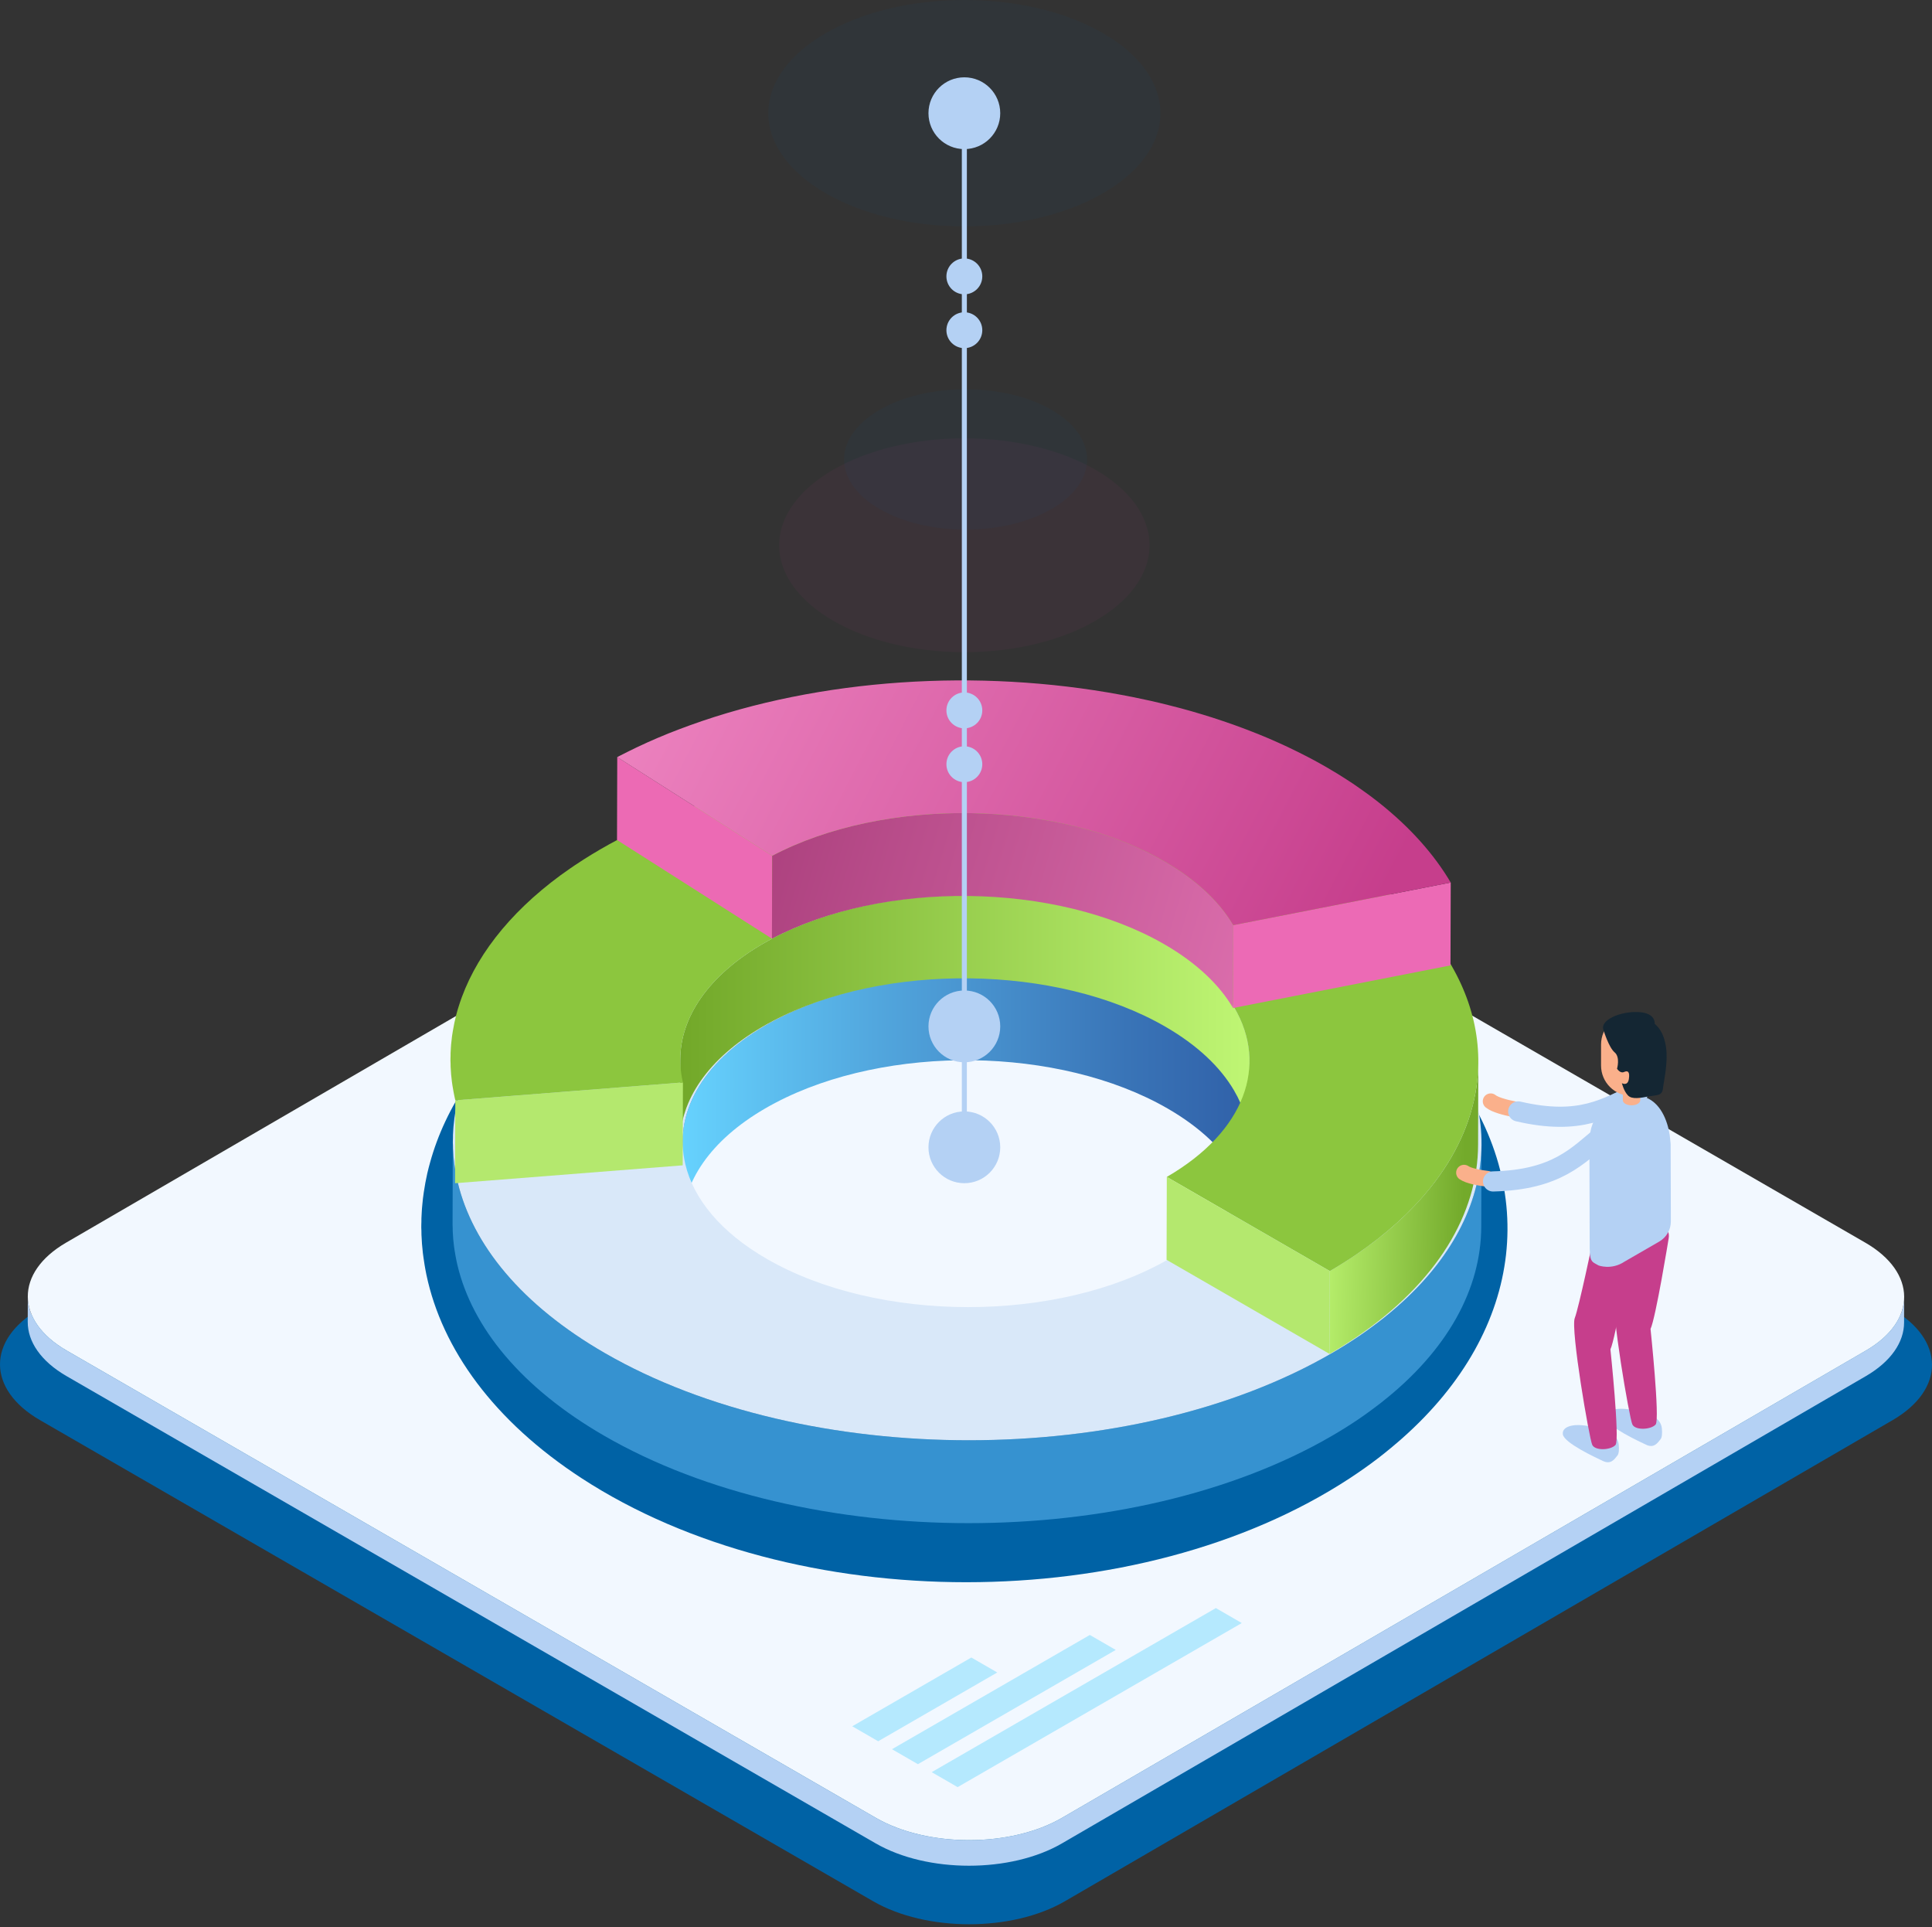 <svg width="371" height="370" viewBox="0 0 371 370" fill="none" xmlns="http://www.w3.org/2000/svg">
<rect x="0" y="0" width="371" height="370" fill="#333333" stroke="none"/>
<path opacity="0.06" d="M185.186 43.47C205.978 43.47 222.834 33.739 222.834 21.735C222.834 9.731 205.978 0 185.186 0C164.394 0 147.539 9.731 147.539 21.735C147.539 33.739 164.394 43.47 185.186 43.47Z" fill="#0062A5"/>
<path opacity="0.06" d="M185.184 125.213C204.823 125.213 220.744 116.021 220.744 104.683C220.744 93.344 204.823 84.152 185.184 84.152C165.545 84.152 149.625 93.344 149.625 104.683C149.625 116.021 165.545 125.213 185.184 125.213Z" fill="#C63E8C"/>
<path opacity="0.06" d="M168.92 78.682C178.033 73.421 192.806 73.421 201.918 78.682C211.031 83.943 211.031 92.472 201.918 97.733C192.806 102.994 178.033 102.994 168.92 97.733C159.808 92.472 159.808 83.943 168.92 78.682Z" fill="#0062A5"/>
<path d="M363.314 251.319C373.512 257.206 373.572 266.759 363.435 272.651L204.494 365.017C194.356 370.909 177.864 370.905 167.668 365.017L7.688 272.652C-2.515 266.761 -2.569 257.212 7.568 251.322L166.509 158.956C176.646 153.064 193.131 153.064 203.335 158.956L363.314 251.319Z" fill="#0062A5"/>
<path d="M358.305 259.292L203.943 348.999C194.098 354.72 178.081 354.716 168.178 348.999L12.805 259.294C7.818 256.415 5.328 252.636 5.339 248.863L5.324 253.773C5.313 257.546 7.804 261.324 12.791 264.204L168.164 353.909C178.067 359.626 194.084 359.63 203.928 353.909L358.291 264.204C363.182 261.361 365.628 257.643 365.639 253.917L365.653 249.007C365.642 252.73 363.196 256.45 358.305 259.292Z" fill="#B4D1F4"/>
<path d="M358.19 238.574C368.093 244.292 368.152 253.57 358.307 259.291L203.944 348.997C194.099 354.718 178.082 354.714 168.179 348.997L12.806 259.292C2.896 253.571 2.845 244.296 12.69 238.576L167.053 148.869C176.898 143.148 192.908 143.147 202.818 148.869L358.19 238.574Z" fill="#F2F8FF"/>
<path d="M191.504 321.096L168.635 334.301L163.656 331.426L186.525 318.223L191.504 321.096Z" fill="#B5E9FE"/>
<path d="M214.258 316.766L176.264 338.703L171.285 335.828L209.28 313.893L214.258 316.766Z" fill="#B5E9FE"/>
<path d="M238.457 311.605L183.893 343.108L178.914 340.233L233.479 308.73L238.457 311.605Z" fill="#B5E9FE"/>
<path d="M264.654 279.946C262.928 281.266 261.112 282.552 259.21 283.799C218.608 310.421 152.559 310.425 111.691 283.804C94.833 272.823 84.894 259.025 81.885 244.743C81.744 244.027 81.622 243.418 81.527 242.81C81.439 242.291 81.372 241.864 81.317 241.417C81.276 241.135 81.235 240.843 81.201 240.547C81.07 239.385 80.973 238.22 80.934 237.067C80.933 236.81 80.925 236.557 80.924 236.3C80.896 235.915 80.894 235.521 80.904 235.135C80.897 234.951 80.902 234.766 80.921 234.591C80.913 234.123 80.93 233.664 80.961 233.215C80.96 233.052 80.966 232.894 80.985 232.735C81.002 232.285 81.046 231.826 81.089 231.376C81.158 230.548 81.252 229.73 81.379 228.907C81.468 228.29 81.57 227.672 81.684 227.064C81.793 226.46 81.927 225.856 82.055 225.255C82.267 224.367 82.416 223.789 82.583 223.207C85.513 212.53 92.388 202.234 103.178 193.302C103.798 192.793 104.432 192.282 105.078 191.78C105.398 191.528 105.725 191.269 106.051 191.03C106.443 190.721 106.842 190.426 107.26 190.134C107.515 189.933 107.789 189.735 108.064 189.547C108.567 189.191 109.057 188.835 109.574 188.488C110.11 188.119 110.659 187.75 111.209 187.391C112.425 186.595 113.654 185.822 114.909 185.077C115.131 184.94 115.361 184.816 115.583 184.687C116.08 184.395 116.577 184.113 117.087 183.821C117.657 183.499 118.238 183.186 118.808 182.874C120.122 182.167 121.457 181.481 122.831 180.821C124.048 180.238 124.872 179.861 125.69 179.489C162.583 162.763 212.398 163.444 248.428 181.515C248.645 181.622 248.869 181.734 249.092 181.846C249.664 182.133 250.249 182.437 250.821 182.742C251.682 183.192 252.254 183.505 252.814 183.827C253.649 184.294 254.241 184.628 254.826 184.975C256.254 185.82 257.503 186.591 258.735 187.392C259.274 187.744 259.801 188.095 260.32 188.459C260.491 188.571 260.656 188.686 260.833 188.802C261.28 189.11 261.736 189.424 262.169 189.75C263.289 190.546 263.709 190.863 264.124 191.177C264.453 191.434 264.71 191.626 264.954 191.828C265.507 192.265 265.896 192.569 266.277 192.878C266.428 193.002 266.587 193.122 266.738 193.247C266.995 193.457 267.251 193.676 267.508 193.886C267.969 194.272 268.265 194.533 268.575 194.794C268.885 195.046 269.182 195.308 269.465 195.579C270.25 196.286 271.02 197.011 271.772 197.739C272.345 198.291 272.893 198.862 273.433 199.428C273.598 199.595 273.762 199.753 273.921 199.925C274.528 200.56 275.102 201.207 275.675 201.855C276.526 202.828 277.106 203.53 277.667 204.238C295.863 227.13 293.031 255.115 269.244 276.156C269.003 276.366 268.767 276.571 268.526 276.782C268.049 277.189 267.573 277.605 267.077 278.007C266.294 278.656 265.484 279.307 264.654 279.946ZM144.54 263.76C167.148 277.957 203.685 277.961 226.153 263.76C242.142 253.654 246.685 239.085 239.824 226.4C237.05 221.264 232.407 216.438 225.887 212.344C203.95 198.568 168.913 198.156 146.326 211.104C145.633 211.5 144.94 211.914 144.267 212.339C131.069 220.681 125.677 232.073 128.048 242.927C129.715 250.547 135.216 257.906 144.54 263.76Z" fill="#0062A5"/>
<path d="M240.393 219.457L240.347 235.369C240.357 231.885 239.38 228.398 237.417 225.06C234.79 220.589 230.393 216.386 224.218 212.821C203.443 200.826 170.261 200.466 148.87 211.742C148.214 212.087 147.557 212.447 146.921 212.817C136.352 218.958 131.07 226.998 131.047 235.048L131.093 219.136C131.115 211.086 136.398 203.046 146.966 196.905C147.604 196.535 148.26 196.174 148.916 195.83C170.305 184.555 203.488 184.914 224.263 196.909C230.438 200.474 234.835 204.675 237.463 209.148C239.426 212.485 240.403 215.973 240.393 219.457Z" fill="url(#paint0_linear_2324_11112)"/>
<path d="M265.325 253.335C265.097 253.511 264.873 253.684 264.644 253.861C264.192 254.202 263.742 254.552 263.271 254.889C262.528 255.436 261.761 255.984 260.975 256.519C259.341 257.628 257.621 258.707 255.82 259.754C217.368 282.099 154.816 282.104 116.113 259.758C100.148 250.541 90.735 238.96 87.885 226.973C87.752 226.372 87.637 225.861 87.547 225.35C87.464 224.915 87.4 224.555 87.347 224.181C87.309 223.944 87.27 223.699 87.238 223.451C87.125 222.557 87.043 221.661 87.001 220.772L87.011 217.295C87.011 217.282 87.011 217.267 87.011 217.254L87.001 220.769C86.998 220.689 86.989 220.608 86.986 220.529C86.984 220.313 86.977 220.101 86.976 219.885C86.972 219.837 86.974 219.788 86.971 219.738L86.975 218.449C86.974 218.371 86.972 218.292 86.972 218.215L86.968 219.666C86.963 219.565 86.958 219.466 86.957 219.364L86.958 218.907C86.956 218.859 86.954 218.812 86.954 218.765L86.953 219.276C86.953 219.261 86.952 219.248 86.952 219.234L86.906 235.146C86.905 235.363 86.912 235.581 86.93 235.797C86.932 236.013 86.939 236.225 86.94 236.441C86.976 237.409 87.069 238.387 87.192 239.363C87.225 239.611 87.263 239.856 87.302 240.093C87.353 240.467 87.417 240.827 87.501 241.262C87.591 241.774 87.705 242.283 87.84 242.885C90.689 254.872 100.103 266.454 116.067 275.671C154.77 298.016 217.322 298.012 255.774 275.666C257.575 274.619 259.297 273.539 260.929 272.432C261.715 271.896 262.483 271.349 263.224 270.803C263.694 270.464 264.145 270.115 264.597 269.774C264.827 269.598 265.049 269.425 265.277 269.248C278.016 259.26 284.41 247.409 284.444 235.521L284.488 219.609C284.458 231.495 278.064 243.346 265.325 253.335Z" fill="#3692D0"/>
<path d="M260.979 256.519C259.346 257.627 257.625 258.707 255.824 259.753C217.372 282.099 154.821 282.102 116.117 259.758C100.152 250.541 90.74 238.96 87.89 226.973C87.757 226.372 87.641 225.861 87.551 225.35C87.468 224.915 87.405 224.554 87.352 224.181C87.313 223.944 87.275 223.699 87.243 223.45C87.119 222.475 87.026 221.497 86.99 220.528C86.989 220.312 86.982 220.101 86.981 219.884C86.954 219.56 86.953 219.23 86.963 218.907C86.955 218.752 86.96 218.598 86.978 218.45C86.97 218.058 86.987 217.673 87.015 217.296C87.014 217.159 87.02 217.025 87.038 216.892C87.055 216.515 87.096 216.129 87.138 215.752C87.203 215.057 87.292 214.37 87.412 213.679C87.496 213.162 87.592 212.643 87.701 212.132C87.805 211.625 87.932 211.118 88.053 210.614C88.254 209.869 88.395 209.383 88.553 208.894C91.328 199.932 97.838 191.291 108.057 183.793C108.645 183.365 109.246 182.936 109.858 182.516C110.161 182.303 110.471 182.088 110.78 181.886C111.151 181.628 111.528 181.379 111.925 181.134C112.166 180.965 112.426 180.8 112.685 180.642C113.162 180.343 113.626 180.045 114.115 179.753C114.623 179.443 115.142 179.134 115.663 178.831C116.814 178.162 117.978 177.515 119.168 176.889C119.378 176.773 119.595 176.669 119.806 176.561C120.276 176.316 120.747 176.079 121.23 175.834C121.77 175.564 122.32 175.302 122.859 175.039C124.104 174.445 125.369 173.87 126.67 173.315C127.822 172.826 128.603 172.508 129.378 172.196C164.317 158.158 211.494 158.73 245.616 173.897C245.822 173.987 246.033 174.081 246.246 174.174C246.788 174.415 247.342 174.67 247.883 174.926C248.699 175.303 249.241 175.566 249.771 175.836C250.561 176.229 251.122 176.509 251.676 176.801C253.028 177.51 254.212 178.157 255.376 178.83C255.887 179.126 256.387 179.42 256.879 179.726C257.041 179.82 257.196 179.917 257.365 180.015C257.789 180.274 258.219 180.536 258.63 180.81C259.689 181.479 260.089 181.746 260.481 182.008C260.793 182.224 261.036 182.385 261.267 182.554C261.79 182.922 262.158 183.177 262.52 183.436C262.664 183.541 262.813 183.642 262.957 183.746C263.2 183.923 263.443 184.105 263.686 184.282C264.122 184.606 264.403 184.825 264.697 185.045C264.99 185.257 265.271 185.476 265.539 185.703C266.281 186.297 267.012 186.904 267.723 187.516C268.266 187.981 268.784 188.459 269.297 188.934C269.453 189.074 269.609 189.208 269.758 189.35C270.332 189.883 270.876 190.426 271.419 190.97C272.226 191.787 272.775 192.377 273.307 192.97C290.539 212.186 287.858 235.675 265.33 253.337C265.101 253.513 264.878 253.686 264.65 253.862C264.198 254.203 263.747 254.552 263.277 254.89C262.533 255.437 261.765 255.983 260.979 256.519ZM147.227 241.679C168.638 254.041 203.241 254.044 224.518 241.679C239.66 232.879 243.962 220.193 237.465 209.148C234.838 204.676 230.441 200.474 224.266 196.908C203.49 184.914 170.309 184.553 148.918 195.829C148.262 196.174 147.605 196.535 146.968 196.905C134.468 204.168 129.364 214.088 131.609 223.539C133.186 230.174 138.397 236.581 147.227 241.679Z" fill="#D9E8F9"/>
<path d="M239.938 203.735L239.892 219.647C239.902 216.163 238.925 212.675 236.962 209.338C234.335 204.866 229.938 200.664 223.757 197.095C202.988 185.104 169.806 184.744 148.415 196.02C147.759 196.364 147.102 196.725 146.466 197.095C135.896 203.237 130.609 211.276 130.586 219.326L130.63 203.414C130.653 195.364 135.94 187.325 146.51 181.183C147.148 180.813 147.804 180.452 148.46 180.107C169.85 168.833 203.031 169.192 223.801 181.183C229.982 184.752 234.379 188.953 237.007 193.426C238.971 196.763 239.948 200.25 239.938 203.735Z" fill="url(#paint1_linear_2324_11112)"/>
<path d="M131.144 207.816L131.1 223.729L87.387 227.164L87.431 211.252L131.144 207.816Z" fill="#B4E86E"/>
<path d="M283.88 203.865L283.835 219.777C283.798 232.974 276.019 246.152 260.477 256.71C258.843 257.818 257.122 258.898 255.32 259.944L255.366 244.032C257.167 242.985 258.888 241.905 260.521 240.798C276.064 230.241 283.843 217.062 283.88 203.865Z" fill="url(#paint2_linear_2324_11112)"/>
<path d="M254.911 163.104C255.428 163.403 255.928 163.698 256.42 164.004C256.582 164.098 256.737 164.195 256.906 164.292C257.33 164.552 257.76 164.814 258.171 165.088C259.23 165.757 259.629 166.024 260.022 166.286C261.181 167.07 262.211 167.808 263.227 168.56C263.825 169.013 264.269 169.355 264.724 169.703C270.826 174.517 275.482 179.773 278.662 185.267C289.494 203.906 283.471 225.209 260.522 240.798C258.888 241.906 257.167 242.986 255.367 244.032L224.06 225.958C239.203 217.158 243.504 204.472 237.007 193.427C234.38 188.955 229.983 184.753 223.802 181.184C203.033 169.193 169.851 168.832 148.46 180.109C147.805 180.453 147.147 180.814 146.511 181.184C134.012 188.448 128.899 198.363 131.145 207.814L87.432 211.25C87.299 210.65 87.183 210.139 87.093 209.627C87.01 209.192 86.947 208.832 86.894 208.458C86.848 208.217 86.817 207.977 86.785 207.728C86.661 206.753 86.568 205.775 86.532 204.806C86.531 204.59 86.524 204.379 86.523 204.162C86.502 203.834 86.494 203.508 86.505 203.183C86.498 203.028 86.502 202.873 86.52 202.727C86.512 202.335 86.529 201.949 86.558 201.572C86.556 201.435 86.562 201.302 86.58 201.17C86.59 200.789 86.638 200.407 86.68 200.03C86.738 199.332 86.834 198.648 86.954 197.957C87.038 197.439 87.134 196.92 87.244 196.41C87.347 195.903 87.474 195.396 87.596 194.891C87.796 194.147 87.931 193.658 88.095 193.171C90.951 184.061 97.61 175.427 107.6 168.07C108.187 167.642 108.788 167.213 109.4 166.793C109.703 166.58 110.013 166.365 110.322 166.163C110.693 165.904 111.07 165.656 111.467 165.411C111.708 165.242 111.968 165.077 112.228 164.918C112.705 164.619 113.169 164.321 113.658 164.029C114.166 163.719 114.685 163.411 115.205 163.108C116.356 162.439 117.52 161.791 118.71 161.165C118.921 161.05 119.131 160.942 119.348 160.839C119.819 160.593 120.29 160.357 120.773 160.112C121.391 159.81 122.017 159.504 122.649 159.209C123.275 158.91 123.913 158.62 124.545 158.331C125.369 157.961 125.958 157.713 126.546 157.457C127.91 156.881 129.236 156.342 130.6 155.823C131.281 155.563 131.969 155.309 132.658 155.06C157.526 146.087 188.055 144.134 215.463 149.206C216.215 149.346 216.981 149.494 217.739 149.644C220.002 150.097 222.247 150.605 224.461 151.159C225.139 151.329 225.811 151.502 226.489 151.677C227.423 151.929 228.007 152.087 228.586 152.249C229.606 152.543 230.173 152.705 230.725 152.875C230.906 152.929 231.093 152.979 231.285 153.04C231.82 153.206 232.374 153.376 232.909 153.547C233.886 153.861 234.483 154.062 235.082 154.263C235.947 154.554 236.518 154.756 237.091 154.958C237.962 155.267 238.386 155.425 238.803 155.587C239.139 155.703 239.469 155.829 239.799 155.961C240.011 156.04 240.216 156.116 240.422 156.206C240.913 156.39 241.386 156.576 241.86 156.771C242.769 157.144 243.335 157.379 243.889 157.613C244.568 157.905 245.178 158.178 245.788 158.451C246.33 158.693 246.884 158.948 247.426 159.203C247.973 159.456 248.509 159.721 249.039 159.984C250.103 160.506 250.664 160.787 251.219 161.078C252.569 161.788 253.752 162.436 254.911 163.104Z" fill="#8CC63E"/>
<path d="M255.368 244.034L255.322 259.946L224.016 241.871L224.061 225.959L255.368 244.034Z" fill="#B4E86E"/>
<path d="M148.282 164.297L148.236 180.21L118.484 161.268L118.529 145.355L148.282 164.297Z" fill="#EC6AB4"/>
<path d="M236.83 177.615L236.784 193.527C234.157 189.056 229.753 184.85 223.578 181.284C202.809 169.293 169.627 168.933 148.238 180.209L148.284 164.297C169.674 153.022 202.856 153.381 223.625 165.372C229.799 168.938 234.201 173.144 236.83 177.615Z" fill="url(#paint3_linear_2324_11112)"/>
<path d="M278.582 169.434L278.536 185.346L236.781 193.527L236.827 177.615L278.582 169.434Z" fill="#EC6AB5"/>
<path d="M254.731 147.295C255.242 147.589 255.74 147.885 256.24 148.194C256.396 148.284 256.557 148.385 256.726 148.482C257.15 148.742 257.58 149.003 257.991 149.277L258.495 149.597C259.05 149.946 259.443 150.208 259.836 150.471C260.154 150.691 260.397 150.852 260.622 151.018C261.145 151.385 261.519 151.644 261.881 151.904C262.024 152.008 262.168 152.105 262.311 152.21C262.561 152.39 262.797 152.569 263.047 152.749C263.483 153.074 263.764 153.292 264.051 153.509C264.214 153.638 264.37 153.764 264.544 153.893C264.656 153.987 264.775 154.077 264.894 154.167C270.739 158.819 275.359 163.968 278.582 169.436L236.827 177.618C234.2 173.146 229.797 168.94 223.622 165.374C202.853 153.384 169.671 153.023 148.28 164.299L118.527 145.357C118.739 145.242 118.949 145.134 119.159 145.027C119.636 144.785 120.101 144.545 120.59 144.304C121.122 144.03 121.674 143.768 122.219 143.508C123.087 143.099 123.724 142.807 124.356 142.518C125.075 142.201 125.552 141.99 126.03 141.784C126.136 141.738 126.246 141.687 126.358 141.644C127.721 141.061 129.06 140.522 130.417 140.014C131.092 139.75 131.781 139.496 132.475 139.251C157.406 130.22 187.935 128.31 215.28 133.396C216.032 133.537 216.791 133.68 217.549 133.831C219.824 134.284 222.064 134.788 224.272 135.346C224.949 135.516 225.627 135.692 226.306 135.868C226.423 135.893 226.548 135.929 226.666 135.961C227.238 136.12 227.823 136.279 228.402 136.439C228.558 136.479 228.713 136.519 228.862 136.569C229.422 136.735 229.988 136.897 230.542 137.065C230.722 137.119 230.909 137.17 231.102 137.231C231.636 137.397 232.19 137.566 232.726 137.738C232.838 137.774 232.974 137.81 233.092 137.857C233.702 138.052 234.294 138.249 234.897 138.454C235.762 138.745 236.327 138.943 236.907 139.149C237.055 139.199 237.206 139.249 237.349 139.311C237.778 139.459 238.202 139.617 238.612 139.774C238.955 139.893 239.284 140.02 239.614 140.152C239.82 140.227 240.031 140.307 240.237 140.397C240.722 140.577 241.201 140.768 241.669 140.958C241.787 141.005 241.905 141.052 242.023 141.106C242.583 141.336 243.15 141.569 243.698 141.8C244.383 142.096 244.987 142.365 245.597 142.639C246.145 142.884 246.699 143.138 247.241 143.394C247.957 143.728 248.411 143.948 248.854 144.175C248.954 144.218 249.06 144.272 249.159 144.323C249.913 144.694 250.48 144.978 251.027 145.266C252.389 145.978 253.566 146.622 254.731 147.295Z" fill="url(#paint4_linear_2324_11112)"/>
<path d="M185.184 221.746V21.734" stroke="#B4D1F4" stroke-width="0.968" stroke-miterlimit="10"/>
<path d="M185.184 227.161C188.99 227.161 192.075 224.076 192.075 220.27C192.075 216.464 188.99 213.379 185.184 213.379C181.378 213.379 178.293 216.464 178.293 220.27C178.293 224.076 181.378 227.161 185.184 227.161Z" fill="#B4D1F4"/>
<path d="M185.184 203.946C188.99 203.946 192.075 200.861 192.075 197.055C192.075 193.249 188.99 190.164 185.184 190.164C181.378 190.164 178.293 193.249 178.293 197.055C178.293 200.861 181.378 203.946 185.184 203.946Z" fill="#B4D1F4"/>
<path d="M185.184 28.626C188.99 28.626 192.075 25.541 192.075 21.735C192.075 17.929 188.99 14.844 185.184 14.844C181.378 14.844 178.293 17.929 178.293 21.735C178.293 25.541 181.378 28.626 185.184 28.626Z" fill="#B4D1F4"/>
<path d="M181.738 53.061C181.738 51.158 183.281 49.615 185.184 49.615C187.087 49.615 188.629 51.158 188.629 53.061C188.629 54.964 187.087 56.506 185.184 56.506C183.281 56.506 181.738 54.964 181.738 53.061Z" fill="#B4D1F4"/>
<path d="M181.738 63.397C181.738 61.494 183.281 59.951 185.184 59.951C187.087 59.951 188.629 61.494 188.629 63.397C188.629 65.3 187.087 66.842 185.184 66.842C183.281 66.842 181.738 65.3 181.738 63.397Z" fill="#B4D1F4"/>
<path d="M181.738 136.387C181.738 134.484 183.281 132.941 185.184 132.941C187.087 132.941 188.629 134.484 188.629 136.387C188.629 138.29 187.087 139.832 185.184 139.832C183.281 139.832 181.738 138.29 181.738 136.387Z" fill="#B4D1F4"/>
<path d="M181.738 146.723C181.738 144.82 183.281 143.277 185.184 143.277C187.087 143.277 188.629 144.82 188.629 146.723C188.629 148.626 187.087 150.168 185.184 150.168C183.281 150.168 181.738 148.626 181.738 146.723Z" fill="#B4D1F4"/>
<path d="M290.688 212.946C289.06 212.624 287.11 212.119 286.254 211.436" stroke="#FAB08B" stroke-width="3.033" stroke-miterlimit="10" stroke-linecap="round" stroke-linejoin="round"/>
<path d="M314.518 209.887C308.524 212.647 303.574 216.183 291.539 213.382" stroke="#B4D1F4" stroke-width="3.87" stroke-miterlimit="10" stroke-linecap="round" stroke-linejoin="round"/>
<path d="M317.504 272.002C318.426 272.398 319.048 273.271 319.131 274.27C319.197 275.065 319.183 275.921 318.888 276.298C318.271 277.091 317.588 278.073 316.105 277.375C314.621 276.677 308.677 273.916 308.394 272.269C308.112 270.622 310.953 269.621 316.213 271.448L317.504 272.002Z" fill="#B4D1F4"/>
<path d="M309.223 275.126C310.144 275.521 310.767 276.395 310.85 277.394C310.916 278.188 310.901 279.045 310.607 279.422C309.989 280.216 309.307 281.197 307.823 280.5C306.34 279.802 300.395 277.041 300.113 275.394C299.831 273.747 302.672 272.746 307.931 274.573L309.223 275.126Z" fill="#B4D1F4"/>
<path d="M312.732 241.663C312.732 241.663 310.265 256.877 309.247 259.063C309.247 259.063 311.074 276.414 310.233 277.404C309.392 278.393 306.342 278.594 305.761 277.404C305.179 276.213 301.575 255.175 302.399 253.059C303.187 251.035 305.906 238.07 305.906 238.07C305.906 238.07 313.393 237.731 312.732 241.663Z" fill="#C63E8C"/>
<path d="M320.435 237.743C320.435 237.743 317.968 252.957 316.95 255.144C316.95 255.144 318.777 272.495 317.936 273.484C317.096 274.473 314.045 274.674 313.464 273.484C312.882 272.293 309.278 251.255 310.102 249.139C310.89 247.115 313.609 234.15 313.609 234.15C313.609 234.15 321.097 233.812 320.435 237.743Z" fill="#C63E8C"/>
<path d="M305.211 219.821L305.264 238.341C305.211 242.43 305.579 242.144 306.953 242.943C306.953 242.943 309.412 243.917 311.978 242.205L318.616 238.372C320.005 237.571 320.859 236.087 320.854 234.484L320.812 219.714C320.811 219.455 320.76 219.199 320.744 218.939C320.572 216.441 319.511 212.569 316.729 211.029C312.375 208.621 308.187 212.458 308.075 212.562C305.539 214.94 305.205 217.41 305.211 219.821Z" fill="#B4D1F4"/>
<path d="M312.122 207.399C312.773 207.023 313.84 207.004 314.491 207.354C315.142 207.705 315.138 208.389 314.488 208.766C313.837 209.142 312.772 209.142 312.121 208.766C311.469 208.39 311.471 207.775 312.122 207.399Z" fill="#FAA379"/>
<path d="M312.121 208.766C312.772 209.142 313.837 209.142 314.489 208.766C314.82 208.573 314.983 208.302 314.977 208.035L314.979 211.233L314.976 211.234C314.965 211.488 314.803 211.741 314.489 211.924C313.837 212.3 312.772 212.3 312.121 211.924C311.793 211.734 311.63 211.484 311.633 211.234V208.082C311.633 208.329 311.795 208.578 312.121 208.766Z" fill="#FAB08B"/>
<path d="M311.636 208.036C311.635 208.052 311.633 208.066 311.633 208.082V208.035L311.636 208.036Z" fill="#FAB08B"/>
<path d="M285.669 226.326C284.022 226.123 282.04 225.761 281.137 225.143" stroke="#FAB08B" stroke-width="3.033" stroke-miterlimit="10" stroke-linecap="round" stroke-linejoin="round"/>
<path d="M308.081 217.672C302.972 221.848 299.069 226.513 286.715 226.822" stroke="#B4D1F4" stroke-width="3.87" stroke-miterlimit="10" stroke-linecap="round" stroke-linejoin="round"/>
<path d="M307.449 200.534V204.567C307.449 207.789 310.061 210.399 313.281 210.399C316.5 210.399 319.112 207.789 319.112 204.567V200.534C319.112 200.064 319.056 199.61 318.951 199.174C318.926 199.059 318.895 198.945 318.857 198.832C318.131 196.443 315.907 194.705 313.281 194.705C311.672 194.705 310.214 195.359 309.156 196.412C308.102 197.467 307.449 198.923 307.449 200.534Z" fill="#FAB08B"/>
<path d="M307.938 197.815C307.938 197.815 308.929 201.095 310.051 202.035C311.173 202.976 310.518 205.182 310.518 205.182C310.518 205.182 311.121 206.142 311.846 205.815C312.572 205.489 313.007 205.707 312.789 207.154C312.572 208.602 311.45 207.958 311.45 207.958C311.45 207.958 311.811 209.472 312.608 210.304C313.404 211.137 315.089 210.775 316.672 210.486C318.256 210.196 319.172 210.423 319.342 208.922C319.511 207.42 320.356 203.969 319.921 201.037C319.486 198.104 318.328 197.092 317.749 196.549C317.749 196.549 318.038 194.485 314.636 194.304C311.232 194.122 307.098 195.825 307.938 197.815Z" fill="#142633"/>
<defs>
<linearGradient id="paint0_linear_2324_11112" x1="131.047" y1="211.502" x2="240.393" y2="211.502" gradientUnits="userSpaceOnUse">
<stop stop-color="#66D2FE"/>
<stop offset="0.337" stop-color="#52A7DE"/>
<stop offset="0.781" stop-color="#3974B7"/>
<stop offset="1" stop-color="#3060A8"/>
</linearGradient>
<linearGradient id="paint1_linear_2324_11112" x1="130.586" y1="195.779" x2="239.938" y2="195.779" gradientUnits="userSpaceOnUse">
<stop stop-color="#72A829"/>
<stop offset="1" stop-color="#BFF674"/>
</linearGradient>
<linearGradient id="paint2_linear_2324_11112" x1="280.971" y1="232.233" x2="252.424" y2="231.41" gradientUnits="userSpaceOnUse">
<stop stop-color="#73AA2B"/>
<stop offset="1" stop-color="#BDF572"/>
</linearGradient>
<linearGradient id="paint3_linear_2324_11112" x1="266.479" y1="196.119" x2="55.914" y2="132.95" gradientUnits="userSpaceOnUse">
<stop stop-color="#E87AB9"/>
<stop offset="1" stop-color="#7F1652"/>
</linearGradient>
<linearGradient id="paint4_linear_2324_11112" x1="86.565" y1="96.198" x2="258.581" y2="185.306" gradientUnits="userSpaceOnUse">
<stop stop-color="#F999D0"/>
<stop offset="1" stop-color="#C63E8C"/>
</linearGradient>
</defs>
</svg>
